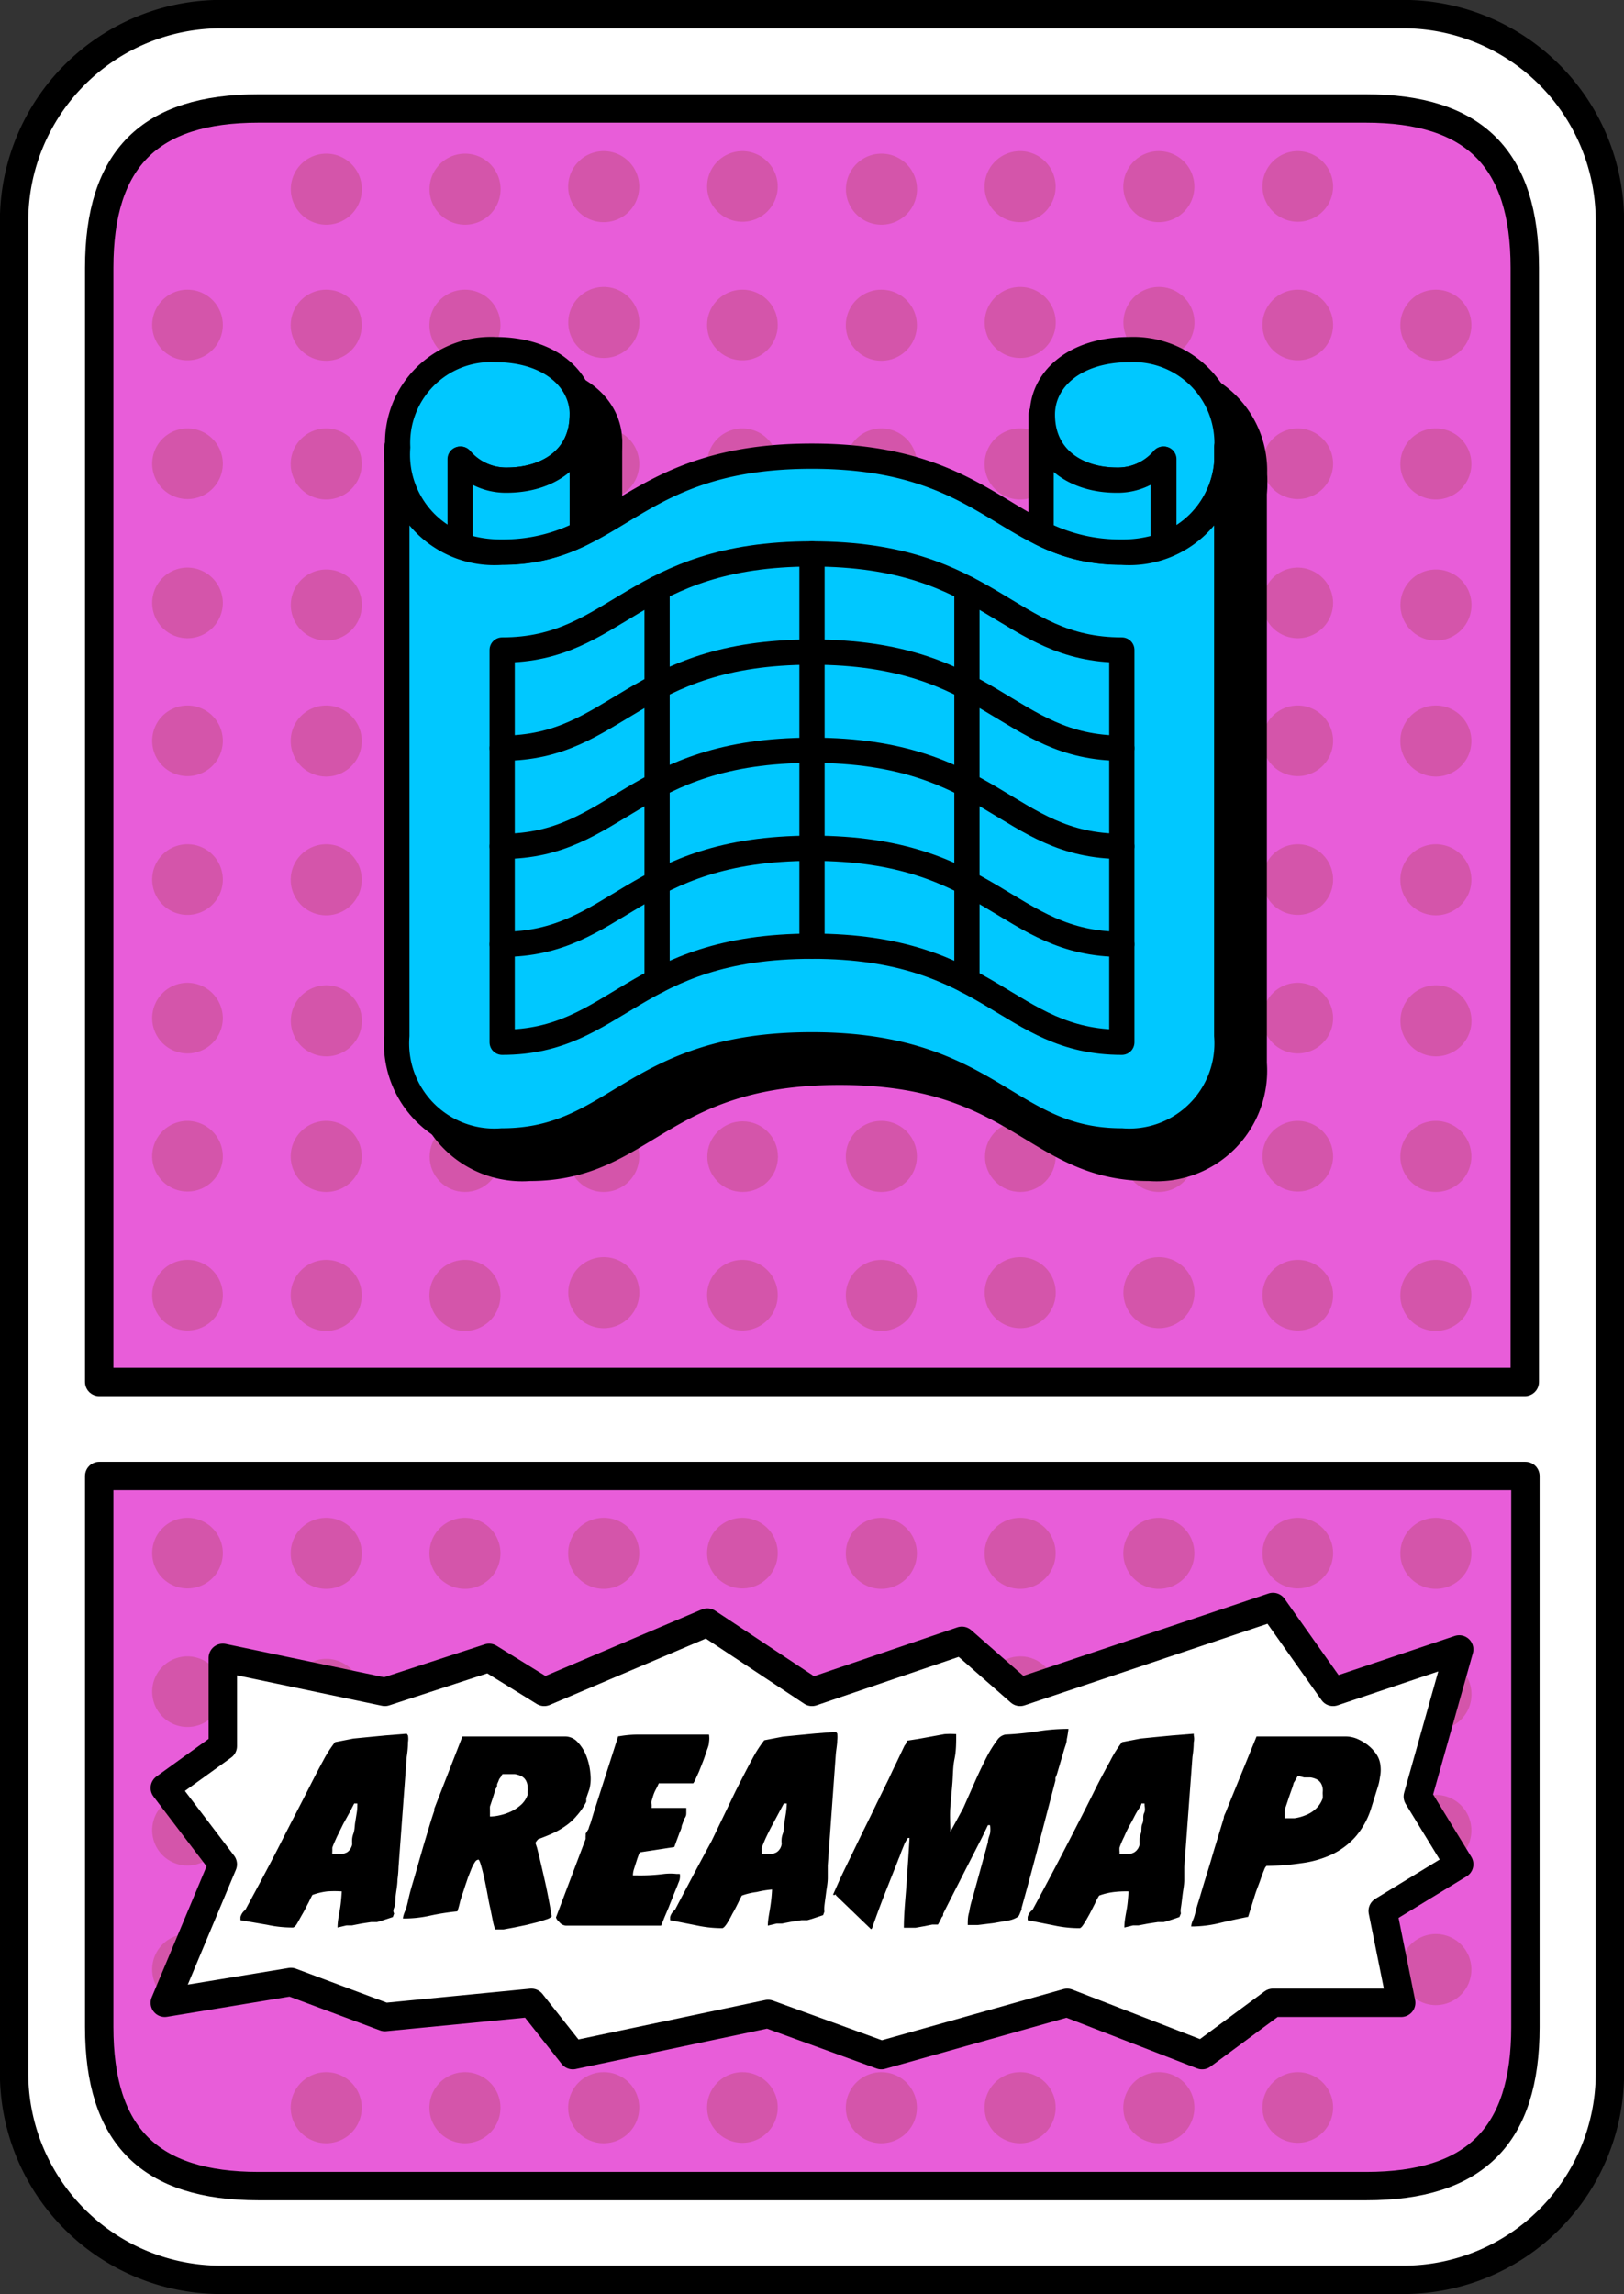 <svg xmlns="http://www.w3.org/2000/svg" width="77.26" height="109.13" viewBox="0 0 77.26 109.13"><rect x="0" y="0" width="77.26" height="109.13" fill="#333333" stroke="none"/><defs><style>.cls-1{isolation:isolate;}.cls-2,.cls-9{fill:#fff;}.cls-2,.cls-3,.cls-6,.cls-7,.cls-8,.cls-9{stroke:#000;}.cls-2{stroke-miterlimit:10;}.cls-2,.cls-3,.cls-9{stroke-width:1.35px;}.cls-3{fill:#e85dd9;}.cls-3,.cls-6,.cls-7,.cls-8,.cls-9{stroke-linecap:round;stroke-linejoin:round;}.cls-4{mix-blend-mode:multiply;opacity:0.7;}.cls-5{fill:#cc5196;}.cls-6,.cls-7,.cls-8{stroke-width:1.2px;}.cls-7{fill:#00c8ff;}.cls-8{fill:none;}</style></defs><g class="cls-1"><g id="レイヤー_2" data-name="レイヤー 2"><g id="header"><path class="cls-2" d="M66.79.67H10.48A9.85,9.85,0,0,0,.67,10.48V98.65a9.84,9.84,0,0,0,9.81,9.8H66.79a9.83,9.83,0,0,0,9.8-9.8V10.48A9.84,9.84,0,0,0,66.79.67Z"/><path class="cls-3" d="M72.54,65.74v-53c0-5.18-2.4-7.58-7.57-7.58H12.3c-5.18,0-7.58,2.4-7.58,7.58v53Z"/><path class="cls-3" d="M4.72,70.21V96.42c0,5.17,2.4,7.57,7.58,7.57H65c5.17,0,7.57-2.4,7.57-7.57V70.21Z"/><g class="cls-4"><path class="cls-5" d="M10.6,22.06a1.68,1.68,0,1,1-1.68-1.68A1.68,1.68,0,0,1,10.6,22.06Z"/><path class="cls-5" d="M10.6,28.65A1.68,1.68,0,1,1,8.92,27,1.69,1.69,0,0,1,10.6,28.65Z"/><path class="cls-5" d="M10.6,35.25a1.68,1.68,0,1,1-1.68-1.69A1.68,1.68,0,0,1,10.6,35.25Z"/><path class="cls-5" d="M10.6,41.84a1.68,1.68,0,1,1-1.68-1.68A1.68,1.68,0,0,1,10.6,41.84Z"/><path class="cls-5" d="M10.6,48.43a1.68,1.68,0,1,1-1.68-1.68A1.69,1.69,0,0,1,10.6,48.43Z"/><path class="cls-5" d="M10.6,55a1.68,1.68,0,1,1-1.68-1.68A1.69,1.69,0,0,1,10.6,55Z"/><path class="cls-5" d="M10.6,61.62a1.68,1.68,0,1,1-1.68-1.69A1.68,1.68,0,0,1,10.6,61.62Z"/><path class="cls-5" d="M10.6,80.47a1.68,1.68,0,1,1-1.68-1.68A1.69,1.69,0,0,1,10.6,80.47Z"/><path class="cls-5" d="M10.6,87.07a1.68,1.68,0,1,1-1.68-1.69A1.68,1.68,0,0,1,10.6,87.07Z"/><path class="cls-5" d="M10.6,93.66A1.68,1.68,0,1,1,8.92,92,1.68,1.68,0,0,1,10.6,93.66Z"/><path class="cls-5" d="M17.21,15.47a1.69,1.69,0,1,1-1.69-1.69A1.69,1.69,0,0,1,17.21,15.47Z"/><path class="cls-5" d="M17.21,22.06a1.69,1.69,0,1,1-1.69-1.68A1.69,1.69,0,0,1,17.21,22.06Z"/><path class="cls-5" d="M17.21,28.65a1.69,1.69,0,1,1-3.37,0,1.69,1.69,0,0,1,3.37,0Z"/><path class="cls-5" d="M17.21,35.25a1.69,1.69,0,1,1-1.69-1.69A1.69,1.69,0,0,1,17.21,35.25Z"/><path class="cls-5" d="M17.21,41.84a1.69,1.69,0,1,1-1.69-1.68A1.69,1.69,0,0,1,17.21,41.84Z"/><path class="cls-5" d="M17.21,48.43a1.69,1.69,0,1,1-3.37,0,1.69,1.69,0,0,1,3.37,0Z"/><path class="cls-5" d="M17.21,55a1.69,1.69,0,1,1-1.69-1.68A1.69,1.69,0,0,1,17.21,55Z"/><path class="cls-5" d="M17.21,61.62a1.69,1.69,0,1,1-1.69-1.69A1.69,1.69,0,0,1,17.21,61.62Z"/><path class="cls-5" d="M17.21,80.47a1.69,1.69,0,1,1-3.37,0,1.69,1.69,0,0,1,3.37,0Z"/><path class="cls-5" d="M17.21,87.07a1.69,1.69,0,1,1-1.69-1.69A1.69,1.69,0,0,1,17.21,87.07Z"/><path class="cls-5" d="M17.21,93.66A1.69,1.69,0,1,1,15.52,92,1.69,1.69,0,0,1,17.21,93.66Z"/><path class="cls-5" d="M17.21,100.26a1.69,1.69,0,1,1-1.69-1.69A1.69,1.69,0,0,1,17.21,100.26Z"/><path class="cls-5" d="M23.81,15.47a1.69,1.69,0,1,1-1.69-1.69A1.69,1.69,0,0,1,23.81,15.47Z"/><path class="cls-5" d="M23.81,22.06a1.69,1.69,0,1,1-1.69-1.68A1.69,1.69,0,0,1,23.81,22.06Z"/><path class="cls-5" d="M23.81,28.65a1.69,1.69,0,1,1-3.37,0,1.69,1.69,0,0,1,3.37,0Z"/><path class="cls-5" d="M23.81,35.25a1.69,1.69,0,1,1-1.69-1.69A1.69,1.69,0,0,1,23.81,35.25Z"/><path class="cls-5" d="M23.81,41.84a1.69,1.69,0,1,1-1.69-1.68A1.69,1.69,0,0,1,23.81,41.84Z"/><path class="cls-5" d="M23.81,48.43a1.69,1.69,0,1,1-3.37,0,1.69,1.69,0,0,1,3.37,0Z"/><circle class="cls-5" cx="22.12" cy="55.02" r="1.68"/><path class="cls-5" d="M23.81,61.62a1.69,1.69,0,1,1-1.69-1.69A1.69,1.69,0,0,1,23.81,61.62Z"/><circle class="cls-5" cx="22.12" cy="80.47" r="1.68"/><path class="cls-5" d="M23.81,87.07a1.69,1.69,0,1,1-1.69-1.69A1.69,1.69,0,0,1,23.81,87.07Z"/><path class="cls-5" d="M23.81,93.66A1.69,1.69,0,1,1,22.12,92,1.69,1.69,0,0,1,23.81,93.66Z"/><path class="cls-5" d="M23.81,100.26a1.69,1.69,0,1,1-1.69-1.69A1.69,1.69,0,0,1,23.81,100.26Z"/><path class="cls-5" d="M30.41,15.47a1.69,1.69,0,0,1-3.37,0,1.69,1.69,0,1,1,3.37,0Z"/><path class="cls-5" d="M30.41,22.06a1.69,1.69,0,1,1-1.68-1.68A1.68,1.68,0,0,1,30.41,22.06Z"/><path class="cls-5" d="M30.41,28.65A1.69,1.69,0,1,1,28.73,27,1.69,1.69,0,0,1,30.41,28.65Z"/><path class="cls-5" d="M30.41,35.25a1.69,1.69,0,1,1-1.68-1.69A1.68,1.68,0,0,1,30.41,35.25Z"/><path class="cls-5" d="M30.41,41.84a1.69,1.69,0,1,1-1.68-1.68A1.68,1.68,0,0,1,30.41,41.84Z"/><path class="cls-5" d="M30.41,48.43a1.69,1.69,0,1,1-1.68-1.68A1.69,1.69,0,0,1,30.41,48.43Z"/><path class="cls-5" d="M30.41,55a1.69,1.69,0,1,1-1.68-1.68A1.69,1.69,0,0,1,30.41,55Z"/><path class="cls-5" d="M30.41,61.62a1.69,1.69,0,0,1-3.37,0,1.69,1.69,0,1,1,3.37,0Z"/><path class="cls-5" d="M30.41,80.47a1.69,1.69,0,1,1-1.68-1.68A1.69,1.69,0,0,1,30.41,80.47Z"/><path class="cls-5" d="M30.41,87.07a1.69,1.69,0,0,1-3.37,0,1.69,1.69,0,1,1,3.37,0Z"/><path class="cls-5" d="M30.41,93.66A1.69,1.69,0,1,1,28.73,92,1.68,1.68,0,0,1,30.41,93.66Z"/><path class="cls-5" d="M30.41,100.26a1.69,1.69,0,1,1-1.68-1.69A1.68,1.68,0,0,1,30.41,100.26Z"/><path class="cls-5" d="M37,15.47a1.68,1.68,0,1,1-1.68-1.69A1.68,1.68,0,0,1,37,15.47Z"/><path class="cls-5" d="M37,22.06a1.68,1.68,0,1,1-1.68-1.68A1.68,1.68,0,0,1,37,22.06Z"/><path class="cls-5" d="M37,28.65A1.68,1.68,0,1,1,35.33,27,1.69,1.69,0,0,1,37,28.65Z"/><path class="cls-5" d="M37,35.25a1.68,1.68,0,1,1-1.68-1.69A1.68,1.68,0,0,1,37,35.25Z"/><path class="cls-5" d="M37,41.84a1.68,1.68,0,1,1-1.68-1.68A1.68,1.68,0,0,1,37,41.84Z"/><path class="cls-5" d="M37,48.43a1.68,1.68,0,1,1-1.68-1.68A1.69,1.69,0,0,1,37,48.43Z"/><circle class="cls-5" cx="35.33" cy="55.02" r="1.68"/><path class="cls-5" d="M37,61.62a1.68,1.68,0,1,1-1.68-1.69A1.68,1.68,0,0,1,37,61.62Z"/><circle class="cls-5" cx="35.33" cy="80.47" r="1.68"/><path class="cls-5" d="M37,87.07a1.68,1.68,0,1,1-1.68-1.69A1.68,1.68,0,0,1,37,87.07Z"/><path class="cls-5" d="M37,93.66A1.68,1.68,0,1,1,35.33,92,1.68,1.68,0,0,1,37,93.66Z"/><path class="cls-5" d="M37,100.26a1.68,1.68,0,1,1-1.68-1.69A1.68,1.68,0,0,1,37,100.26Z"/><path class="cls-5" d="M43.62,15.47a1.69,1.69,0,1,1-1.69-1.69A1.69,1.69,0,0,1,43.62,15.47Z"/><path class="cls-5" d="M43.62,22.06a1.69,1.69,0,1,1-1.69-1.68A1.69,1.69,0,0,1,43.62,22.06Z"/><path class="cls-5" d="M43.62,28.65a1.69,1.69,0,1,1-3.37,0,1.69,1.69,0,0,1,3.37,0Z"/><path class="cls-5" d="M43.62,35.25a1.69,1.69,0,1,1-1.69-1.69A1.69,1.69,0,0,1,43.62,35.25Z"/><path class="cls-5" d="M43.62,41.84a1.69,1.69,0,1,1-1.69-1.68A1.69,1.69,0,0,1,43.62,41.84Z"/><path class="cls-5" d="M43.62,48.43a1.69,1.69,0,1,1-3.37,0,1.69,1.69,0,0,1,3.37,0Z"/><path class="cls-5" d="M43.62,55a1.69,1.69,0,1,1-1.69-1.68A1.69,1.69,0,0,1,43.62,55Z"/><path class="cls-5" d="M43.62,61.62a1.69,1.69,0,1,1-1.69-1.69A1.69,1.69,0,0,1,43.62,61.62Z"/><path class="cls-5" d="M43.62,80.47a1.69,1.69,0,1,1-3.37,0,1.69,1.69,0,0,1,3.37,0Z"/><path class="cls-5" d="M43.62,87.07a1.69,1.69,0,1,1-1.69-1.69A1.69,1.69,0,0,1,43.62,87.07Z"/><path class="cls-5" d="M43.62,93.66A1.69,1.69,0,1,1,41.93,92,1.69,1.69,0,0,1,43.62,93.66Z"/><path class="cls-5" d="M43.62,100.26a1.69,1.69,0,1,1-1.69-1.69A1.69,1.69,0,0,1,43.62,100.26Z"/><path class="cls-5" d="M50.22,15.47a1.69,1.69,0,0,1-3.37,0,1.69,1.69,0,1,1,3.37,0Z"/><path class="cls-5" d="M50.22,22.06a1.69,1.69,0,1,1-1.68-1.68A1.68,1.68,0,0,1,50.22,22.06Z"/><path class="cls-5" d="M50.22,28.65A1.69,1.69,0,1,1,48.54,27,1.69,1.69,0,0,1,50.22,28.65Z"/><path class="cls-5" d="M50.22,35.25a1.69,1.69,0,1,1-1.68-1.69A1.68,1.68,0,0,1,50.22,35.25Z"/><path class="cls-5" d="M50.22,41.84a1.69,1.69,0,1,1-1.68-1.68A1.68,1.68,0,0,1,50.22,41.84Z"/><path class="cls-5" d="M50.22,48.43a1.69,1.69,0,1,1-1.68-1.68A1.69,1.69,0,0,1,50.22,48.43Z"/><circle class="cls-5" cx="48.54" cy="55.02" r="1.68"/><path class="cls-5" d="M50.22,61.62a1.69,1.69,0,0,1-3.37,0,1.69,1.69,0,1,1,3.37,0Z"/><circle class="cls-5" cx="48.54" cy="80.47" r="1.68"/><path class="cls-5" d="M50.22,87.07a1.69,1.69,0,0,1-3.37,0,1.69,1.69,0,1,1,3.37,0Z"/><path class="cls-5" d="M50.22,93.66A1.69,1.69,0,1,1,48.54,92,1.68,1.68,0,0,1,50.22,93.66Z"/><path class="cls-5" d="M50.22,100.26a1.69,1.69,0,1,1-1.68-1.69A1.68,1.68,0,0,1,50.22,100.26Z"/><path class="cls-5" d="M56.82,15.47a1.69,1.69,0,0,1-3.37,0,1.69,1.69,0,1,1,3.37,0Z"/><path class="cls-5" d="M56.82,22.06a1.69,1.69,0,1,1-1.68-1.68A1.68,1.68,0,0,1,56.82,22.06Z"/><path class="cls-5" d="M56.82,28.65A1.69,1.69,0,1,1,55.14,27,1.69,1.69,0,0,1,56.82,28.65Z"/><path class="cls-5" d="M56.82,35.25a1.69,1.69,0,1,1-1.68-1.69A1.68,1.68,0,0,1,56.82,35.25Z"/><path class="cls-5" d="M56.82,41.84a1.69,1.69,0,1,1-1.68-1.68A1.68,1.68,0,0,1,56.82,41.84Z"/><path class="cls-5" d="M56.82,48.43a1.69,1.69,0,1,1-1.68-1.68A1.69,1.69,0,0,1,56.82,48.43Z"/><path class="cls-5" d="M56.82,55a1.69,1.69,0,1,1-1.68-1.68A1.69,1.69,0,0,1,56.82,55Z"/><path class="cls-5" d="M56.82,61.62a1.69,1.69,0,0,1-3.37,0,1.69,1.69,0,1,1,3.37,0Z"/><path class="cls-5" d="M56.82,80.47a1.69,1.69,0,1,1-1.68-1.68A1.69,1.69,0,0,1,56.82,80.47Z"/><path class="cls-5" d="M56.82,87.07a1.69,1.69,0,0,1-3.37,0,1.69,1.69,0,1,1,3.37,0Z"/><path class="cls-5" d="M56.82,93.66A1.69,1.69,0,1,1,55.14,92,1.68,1.68,0,0,1,56.82,93.66Z"/><path class="cls-5" d="M56.82,100.26a1.69,1.69,0,1,1-1.68-1.69A1.68,1.68,0,0,1,56.82,100.26Z"/><path class="cls-5" d="M63.42,15.47a1.68,1.68,0,1,1-1.68-1.69A1.68,1.68,0,0,1,63.42,15.47Z"/><path class="cls-5" d="M63.42,22.06a1.68,1.68,0,1,1-1.68-1.68A1.68,1.68,0,0,1,63.42,22.06Z"/><path class="cls-5" d="M63.42,28.65A1.68,1.68,0,1,1,61.74,27,1.69,1.69,0,0,1,63.42,28.65Z"/><path class="cls-5" d="M63.42,35.25a1.68,1.68,0,1,1-1.68-1.69A1.68,1.68,0,0,1,63.42,35.25Z"/><path class="cls-5" d="M63.42,41.84a1.68,1.68,0,1,1-1.68-1.68A1.68,1.68,0,0,1,63.42,41.84Z"/><path class="cls-5" d="M63.42,48.43a1.68,1.68,0,1,1-1.68-1.68A1.69,1.69,0,0,1,63.42,48.43Z"/><path class="cls-5" d="M63.42,55a1.68,1.68,0,1,1-1.68-1.68A1.69,1.69,0,0,1,63.42,55Z"/><path class="cls-5" d="M63.42,61.62a1.68,1.68,0,1,1-1.68-1.69A1.68,1.68,0,0,1,63.42,61.62Z"/><path class="cls-5" d="M63.42,80.47a1.68,1.68,0,1,1-1.68-1.68A1.69,1.69,0,0,1,63.42,80.47Z"/><path class="cls-5" d="M63.42,87.07a1.68,1.68,0,1,1-1.68-1.69A1.68,1.68,0,0,1,63.42,87.07Z"/><path class="cls-5" d="M63.42,93.66A1.68,1.68,0,1,1,61.74,92,1.68,1.68,0,0,1,63.42,93.66Z"/><path class="cls-5" d="M63.42,100.26a1.68,1.68,0,1,1-1.68-1.69A1.68,1.68,0,0,1,63.42,100.26Z"/><path class="cls-5" d="M70,22.06a1.69,1.69,0,1,1-1.69-1.68A1.69,1.69,0,0,1,70,22.06Z"/><path class="cls-5" d="M10.6,15.47a1.68,1.68,0,1,1-1.68-1.69A1.68,1.68,0,0,1,10.6,15.47Z"/><path class="cls-5" d="M17.21,8.87a1.69,1.69,0,1,1-3.37,0,1.69,1.69,0,0,1,3.37,0Z"/><path class="cls-5" d="M23.81,8.87a1.69,1.69,0,1,1-3.37,0,1.69,1.69,0,0,1,3.37,0Z"/><path class="cls-5" d="M30.41,8.87a1.69,1.69,0,1,1-1.68-1.68A1.69,1.69,0,0,1,30.41,8.87Z"/><path class="cls-5" d="M37,8.87a1.68,1.68,0,1,1-1.68-1.68A1.69,1.69,0,0,1,37,8.87Z"/><path class="cls-5" d="M43.62,8.87a1.69,1.69,0,1,1-3.37,0,1.69,1.69,0,0,1,3.37,0Z"/><path class="cls-5" d="M50.22,8.87a1.69,1.69,0,1,1-1.68-1.68A1.69,1.69,0,0,1,50.22,8.87Z"/><path class="cls-5" d="M56.82,8.87a1.69,1.69,0,1,1-1.68-1.68A1.69,1.69,0,0,1,56.82,8.87Z"/><path class="cls-5" d="M63.42,8.87a1.68,1.68,0,1,1-1.68-1.68A1.69,1.69,0,0,1,63.42,8.87Z"/><path class="cls-5" d="M70,15.47a1.69,1.69,0,1,1-1.69-1.69A1.69,1.69,0,0,1,70,15.47Z"/><path class="cls-5" d="M70,28.65a1.69,1.69,0,1,1-3.37,0,1.69,1.69,0,0,1,3.37,0Z"/><path class="cls-5" d="M70,35.25a1.69,1.69,0,1,1-1.69-1.69A1.69,1.69,0,0,1,70,35.25Z"/><path class="cls-5" d="M70,41.84a1.69,1.69,0,1,1-1.69-1.68A1.69,1.69,0,0,1,70,41.84Z"/><path class="cls-5" d="M70,48.43a1.69,1.69,0,1,1-3.37,0,1.69,1.69,0,0,1,3.37,0Z"/><path class="cls-5" d="M70,55a1.69,1.69,0,1,1-1.69-1.68A1.69,1.69,0,0,1,70,55Z"/><path class="cls-5" d="M70,61.62a1.69,1.69,0,1,1-1.69-1.69A1.69,1.69,0,0,1,70,61.62Z"/><path class="cls-5" d="M70,80.47a1.69,1.69,0,1,1-3.37,0,1.69,1.69,0,0,1,3.37,0Z"/><path class="cls-5" d="M70,87.07a1.69,1.69,0,1,1-1.69-1.69A1.69,1.69,0,0,1,70,87.07Z"/><path class="cls-5" d="M10.6,73.88A1.68,1.68,0,1,1,8.92,72.2,1.68,1.68,0,0,1,10.6,73.88Z"/><path class="cls-5" d="M17.21,73.88a1.69,1.69,0,1,1-1.69-1.68A1.69,1.69,0,0,1,17.21,73.88Z"/><path class="cls-5" d="M23.81,73.88a1.69,1.69,0,1,1-1.69-1.68A1.69,1.69,0,0,1,23.81,73.88Z"/><path class="cls-5" d="M30.41,73.88a1.69,1.69,0,1,1-1.68-1.68A1.68,1.68,0,0,1,30.41,73.88Z"/><path class="cls-5" d="M37,73.88a1.68,1.68,0,1,1-1.68-1.68A1.68,1.68,0,0,1,37,73.88Z"/><path class="cls-5" d="M43.62,73.88a1.69,1.69,0,1,1-1.69-1.68A1.69,1.69,0,0,1,43.62,73.88Z"/><path class="cls-5" d="M50.22,73.88a1.69,1.69,0,1,1-1.68-1.68A1.68,1.68,0,0,1,50.22,73.88Z"/><path class="cls-5" d="M56.82,73.88a1.69,1.69,0,1,1-1.68-1.68A1.68,1.68,0,0,1,56.82,73.88Z"/><path class="cls-5" d="M63.42,73.88a1.68,1.68,0,1,1-1.68-1.68A1.68,1.68,0,0,1,63.42,73.88Z"/><path class="cls-5" d="M70,73.88a1.69,1.69,0,1,1-1.69-1.68A1.69,1.69,0,0,1,70,73.88Z"/><path class="cls-5" d="M70,93.66A1.69,1.69,0,1,1,68.34,92,1.69,1.69,0,0,1,70,93.66Z"/></g><path class="cls-6" d="M29,21c0,2.13-1.7,3.13-3.56,3.13a2.88,2.88,0,0,1-2.21-1v4.09a4.59,4.59,0,0,1-3-4.66,4.44,4.44,0,0,1,4.64-4.65C27.49,17.94,29,19.38,29,21Z"/><path class="cls-6" d="M59.68,22.59a4.58,4.58,0,0,1-3,4.66V23.16a2.88,2.88,0,0,1-2.21,1c-1.85,0-3.56-1-3.56-3.13,0-1.65,1.51-3.09,4.14-3.09A4.45,4.45,0,0,1,59.68,22.59Z"/><path class="cls-6" d="M59.67,50.58a4.66,4.66,0,0,1-5,5c-5.48,0-6.19-4.57-14.73-4.57s-9.25,4.57-14.74,4.57a4.66,4.66,0,0,1-5-5v-28a4.66,4.66,0,0,0,5,5c5.49,0,6.2-4.57,14.74-4.57s9.25,4.57,14.73,4.57a4.66,4.66,0,0,0,5-5Z"/><path class="cls-6" d="M29,21v5.64a8.17,8.17,0,0,1-3.8.9,5.81,5.81,0,0,1-2-.32V23.16a2.88,2.88,0,0,0,2.21,1C27.3,24.16,29,23.16,29,21Z"/><path class="cls-6" d="M56.64,23.16v4.09a5.75,5.75,0,0,1-2,.32,8.21,8.21,0,0,1-3.81-.9V21c0,2.13,1.71,3.13,3.56,3.13A2.88,2.88,0,0,0,56.64,23.16Z"/><path class="cls-6" d="M54.67,50.89V32.23h0c-5.48,0-6.19-4.56-14.73-4.56s-9.25,4.56-14.74,4.56h0V50.89c5.49,0,6.2-4.56,14.74-4.56S49.19,50.89,54.67,50.89Z"/><path class="cls-6" d="M25.2,36.9c5.49,0,6.2-4.57,14.74-4.57s9.25,4.57,14.73,4.57"/><path class="cls-6" d="M25.2,41.56c5.49,0,6.2-4.56,14.74-4.56s9.25,4.56,14.73,4.56"/><path class="cls-6" d="M25.2,46.23c5.49,0,6.2-4.57,14.74-4.57s9.25,4.57,14.73,4.57"/><line class="cls-6" x1="39.94" y1="27.67" x2="39.94" y2="46.33"/><line class="cls-6" x1="32.57" y1="29.31" x2="32.57" y2="47.97"/><line class="cls-6" x1="47.31" y1="29.31" x2="47.31" y2="47.97"/><path class="cls-7" d="M27.7,19.72c0,2.12-1.71,3.12-3.57,3.12a2.85,2.85,0,0,1-2.21-1v4.1a4.59,4.59,0,0,1-3-4.66,4.44,4.44,0,0,1,4.65-4.65C26.18,16.63,27.7,18.07,27.7,19.72Z"/><path class="cls-7" d="M58.37,21.28a4.59,4.59,0,0,1-3,4.66v-4.1a2.85,2.85,0,0,1-2.21,1c-1.86,0-3.57-1-3.57-3.12,0-1.65,1.51-3.09,4.15-3.09A4.45,4.45,0,0,1,58.37,21.28Z"/><path class="cls-7" d="M58.36,49.27a4.65,4.65,0,0,1-5,5c-5.49,0-6.2-4.57-14.74-4.57s-9.24,4.57-14.74,4.57a4.65,4.65,0,0,1-5-5v-28a4.65,4.65,0,0,0,5,5c5.5,0,6.2-4.57,14.74-4.57s9.25,4.57,14.74,4.57a4.65,4.65,0,0,0,5-5Z"/><path class="cls-7" d="M27.7,19.72v5.64a8.24,8.24,0,0,1-3.81.9,5.9,5.9,0,0,1-2-.32v-4.1a2.85,2.85,0,0,0,2.21,1C26,22.84,27.7,21.84,27.7,19.72Z"/><path class="cls-7" d="M55.34,21.84v4.1a5.86,5.86,0,0,1-2,.32,8.24,8.24,0,0,1-3.81-.9V19.72c0,2.12,1.71,3.12,3.57,3.12A2.85,2.85,0,0,0,55.34,21.84Z"/><path class="cls-8" d="M53.37,49.58V30.92h0c-5.49,0-6.2-4.57-14.74-4.57s-9.24,4.57-14.74,4.57h0V49.58c5.5,0,6.2-4.57,14.74-4.57S47.88,49.58,53.37,49.58Z"/><path class="cls-8" d="M23.89,35.59c5.5,0,6.2-4.57,14.74-4.57s9.25,4.57,14.74,4.57"/><path class="cls-8" d="M23.89,40.26c5.5,0,6.2-4.57,14.74-4.57s9.25,4.57,14.74,4.57"/><path class="cls-8" d="M23.89,44.92c5.5,0,6.2-4.57,14.74-4.57s9.25,4.57,14.74,4.57"/><line class="cls-7" x1="38.63" y1="26.35" x2="38.63" y2="45.01"/><line class="cls-7" x1="31.26" y1="28" x2="31.26" y2="46.66"/><line class="cls-7" x1="46" y1="28" x2="46" y2="46.66"/><polygon class="cls-9" points="10.6 78.86 18.31 80.48 23.27 78.86 25.89 80.48 33.65 77.18 38.63 80.48 45.76 78.05 48.53 80.48 60.56 76.44 63.42 80.48 69.42 78.46 67.45 85.46 69.42 88.68 65.78 90.9 66.66 95.27 60.56 95.27 57.19 97.76 50.77 95.27 41.93 97.76 36.54 95.8 27.25 97.76 25.28 95.27 18.31 95.95 13.84 94.28 7.84 95.27 10.6 88.68 7.84 85.05 10.6 83.06 10.6 78.86"/><path d="M11.44,91.34a.08.08,0,0,0,0,0v0c0-.08,0-.11,0-.09s0-.06,0-.06a.62.62,0,0,1,.23-.34c.69-1.27,1.27-2.36,1.73-3.27s.86-1.67,1.18-2.3.58-1.14.79-1.52a5.8,5.8,0,0,1,.57-.89l.87-.17.71-.07.83-.08,1-.08.06.08a1,1,0,0,1,0,.33q0,.3-.06.69l-.39,5.25a5.36,5.36,0,0,1-.05.59c0,.24-.05.48-.08.72s0,.44-.08.62,0,.26,0,.27l-.06.17-.3.1-.25.08-.2.06-.28,0-.46.07-.46.09-.26,0-.42.1c0-.29.06-.58.11-.86s.07-.56.09-.86a4.93,4.93,0,0,0-.69,0,3.14,3.14,0,0,0-.71.17q-.06.11-.18.36c-.09.16-.17.34-.27.51s-.19.34-.27.48-.16.2-.21.2a5.69,5.69,0,0,1-1.22-.13ZM17,85.79h-.15l-.21.41-.31.56-.3.61c-.09.2-.17.37-.22.52l0,.16a.68.68,0,0,0,0,.14h.37a.65.65,0,0,0,.35-.09.61.61,0,0,0,.22-.34.5.5,0,0,0,0-.14c0-.11,0-.23.06-.39s.06-.32.08-.49l.08-.5C17,86.07,17,85.92,17,85.79Z"/><path d="M22.76,88.46a.22.22,0,0,0-.16.11,1.85,1.85,0,0,0-.17.32l-.17.43c-.05.16-.11.32-.16.48s-.15.44-.21.65a4.55,4.55,0,0,1-.13.47,11.33,11.33,0,0,0-1.28.2,5.72,5.72,0,0,1-1.31.14s0-.12.1-.35.14-.51.23-.86.21-.71.32-1.12l.34-1.18.3-1c.09-.29.16-.5.2-.61l0-.1L22,82.6l1.64,0,1.15,0,.77,0h1.32a.81.81,0,0,1,.62.29,2,2,0,0,1,.41.68,3,3,0,0,1,.18.83,2,2,0,0,1-.05.71l-.15.43a.62.62,0,0,1,0,.1.64.64,0,0,1,0,.07,3.15,3.15,0,0,1-.46.67,2.65,2.65,0,0,1-.53.48,3.7,3.7,0,0,1-.61.35c-.22.1-.45.19-.69.28l-.06.07-.07.1.08.24c.14.55.26,1.08.38,1.61s.22,1.08.32,1.65a.56.56,0,0,1-.22.13l-.44.14-.56.14-.58.12-.49.09-.29,0h-.11a2.28,2.28,0,0,1-.11-.39l-.13-.64c-.06-.25-.1-.5-.15-.76s-.1-.51-.15-.73-.1-.4-.14-.54S22.79,88.46,22.76,88.46Zm1.15-4.06a.09.09,0,0,0-.05.08l-.09.12a.41.41,0,0,0-.05.11h0l-.07.16c0,.07,0,.14-.07.22l-.14.45-.13.39a1.24,1.24,0,0,0,0,.16v.32a2.23,2.23,0,0,0,.47-.06,2.55,2.55,0,0,0,.53-.18,2,2,0,0,0,.48-.32,1.14,1.14,0,0,0,.31-.47c0-.07,0-.13,0-.18a.4.4,0,0,0,0-.15.65.65,0,0,0-.09-.37.53.53,0,0,0-.22-.2,1.32,1.32,0,0,0-.3-.09h-.58Z"/><path d="M26.45,91.21l1.41-3.73s0-.06,0-.13a.49.49,0,0,0,0-.12L28,87a1.61,1.61,0,0,1,.09-.26l.16-.53,1.16-3.62a.11.11,0,0,0,.05,0s0,0,0,0a5.56,5.56,0,0,1,.83-.08h3.44a1.09,1.09,0,0,1,0,.36c0,.16-.09.34-.15.53s-.1.3-.16.45l-.17.43-.16.35a1,1,0,0,1-.11.2l-.11,0-.16,0-.27,0-.42,0-.42,0h-.26a2.89,2.89,0,0,1-.15.31,1.86,1.86,0,0,0-.15.4.92.92,0,0,0-.05.2A1,1,0,0,1,31,86h1.65c0,.06,0,.13,0,.22s0,.17-.09.29l-.13.35c0,.14-.09.27-.13.4l-.13.35-.09.25-1.63.25s0,0-.05.08l-.08.22-.16.5a1,1,0,0,0-.05.3h.19a8.86,8.86,0,0,0,1.29-.07,2.69,2.69,0,0,1,.6,0l.15,0a.55.55,0,0,1,0,.22c0,.08-.06.18-.1.3l-.2.49c-.07.19-.15.37-.22.56l-.22.52c-.06.16-.11.28-.15.37l-.41,0-.64,0-.75,0-.74,0-.63,0h-1.3a.44.44,0,0,1-.38-.18A.47.47,0,0,1,26.45,91.21Z"/><path d="M31.88,91.34v0a.07.07,0,0,1,0,0c0-.08,0-.11,0-.09s0-.06,0-.06a.62.62,0,0,1,.23-.34q1-1.91,1.74-3.27L35,85.19c.32-.63.58-1.14.79-1.52a5.8,5.8,0,0,1,.57-.89l.88-.17.7-.07.83-.08,1-.08.06.08a1.25,1.25,0,0,1,0,.33c0,.2-.05.43-.07.69l-.38,5.25c0,.15,0,.34,0,.59s-.05.48-.08.72-.06.44-.08.62,0,.26,0,.27l-.06.17-.3.1-.24.08-.21.06-.28,0-.46.07-.46.09-.26,0-.42.1c0-.29.07-.58.11-.86a7.81,7.81,0,0,0,.09-.86A4.93,4.93,0,0,0,36,90a3.27,3.27,0,0,0-.71.17q-.06.11-.18.36c-.08.16-.17.34-.27.51a5.15,5.15,0,0,1-.27.48c-.09.13-.16.2-.21.2a5.76,5.76,0,0,1-1.22-.13Zm5.55-5.55h-.14l-.22.41-.3.56c-.11.2-.21.4-.31.61s-.16.37-.22.52l0,.16s0,.09,0,.14h.37a.63.63,0,0,0,.35-.09.56.56,0,0,0,.22-.34.33.33,0,0,0,0-.14c0-.11,0-.23.06-.39s.05-.32.07-.49l.08-.5A4.4,4.4,0,0,0,37.43,85.79Z"/><path d="M39.63,90.13l0,0,.28-.63c.14-.31.31-.66.51-1.07l.64-1.32c.23-.46.45-.91.65-1.33l.57-1.16c.16-.35.28-.6.36-.76l.39-.82.06-.08.07-.16.57-.09.6-.11.6-.11a3.69,3.69,0,0,1,.56,0c0,.4,0,.8-.08,1.18s-.07.76-.1,1.14-.07.77-.1,1.15,0,.78,0,1.18l.62-1.14.61-1.38c.19-.42.37-.79.53-1.1a5.59,5.59,0,0,1,.46-.73.61.61,0,0,1,.4-.28,14.3,14.3,0,0,0,1.51-.15,9.17,9.17,0,0,1,1.49-.12,4.71,4.71,0,0,1-.08.5c0,.17-.09.35-.14.54l-.32,1.09a1.68,1.68,0,0,1-.08.2l0,.13-.8,3.06c-.26,1-.53,2-.81,3v.07l-.08.19a.47.47,0,0,1-.08.15,1.19,1.19,0,0,1-.44.18l-.74.13-.74.09-.48,0c0-.21,0-.41.07-.62a3.6,3.6,0,0,1,.15-.63L47,87.63c0-.14.06-.27.1-.41a1.37,1.37,0,0,0,0-.4H47l-.28.58-.88,1.72-.86,1.69-.11.22c0,.06,0,.12-.07.17a1,1,0,0,1-.07.15,2.19,2.19,0,0,1-.11.2l-.27,0-.4.08-.39.07-.27,0s0,0-.11,0H43c0-.7.08-1.41.13-2.14s.1-1.43.14-2.13h-.08s0,0-.08.13-.09.18-.14.3-.1.24-.14.36-.09.21-.11.28l-.63,1.59c-.21.54-.41,1.08-.59,1.6a.14.14,0,0,1-.06.08l0,0,0,0-1.67-1.61,0-.05s0,0,0,0A.13.13,0,0,1,39.63,90.13Z"/><path d="M48.89,91.34v0a.43.43,0,0,1,0,0q0-.12,0-.09s0-.06,0-.06a.62.62,0,0,1,.23-.34c.69-1.27,1.26-2.36,1.73-3.27s.86-1.67,1.17-2.3.59-1.14.8-1.52a5.17,5.17,0,0,1,.56-.89l.88-.17.7-.07.83-.08,1-.08,0,.08a.7.7,0,0,1,0,.33q0,.3-.06.69l-.39,5.25c0,.15,0,.34,0,.59s-.05.48-.08.72-.05.44-.08.62,0,.26,0,.27l-.07.17-.29.1-.25.08-.2.06-.28,0-.46.07-.47.09-.26,0-.41.1c0-.29.06-.58.11-.86s.07-.56.09-.86A4.93,4.93,0,0,0,53,90a3.14,3.14,0,0,0-.71.17,2.65,2.65,0,0,0-.19.36l-.26.51c-.1.18-.19.34-.28.48s-.15.2-.2.2a5.69,5.69,0,0,1-1.22-.13Zm5.56-5.55H54.3c0,.1-.12.24-.22.41s-.19.37-.3.56-.21.4-.3.61a4,4,0,0,0-.22.52,1.24,1.24,0,0,0,0,.16.68.68,0,0,1,0,.14h.38a.59.59,0,0,0,.34-.09.57.57,0,0,0,.23-.34.5.5,0,0,0,0-.14c0-.11,0-.23.06-.39s0-.32.08-.49,0-.33.08-.5S54.44,85.92,54.45,85.79Z"/><path d="M59.78,82.6l.48,0,.42,0,.35,0h3a1.48,1.48,0,0,1,.53.11,2.5,2.5,0,0,1,.5.29,2,2,0,0,1,.38.39,1.14,1.14,0,0,1,.21.45,1.71,1.71,0,0,1,0,.7,2.68,2.68,0,0,1-.12.52l-.29.93a3.81,3.81,0,0,1-.77,1.4,3.59,3.59,0,0,1-1.14.84,4.94,4.94,0,0,1-1.43.4,12.26,12.26,0,0,1-1.65.13.48.48,0,0,0-.11.19c-.05.12-.11.27-.17.45s-.14.37-.21.57-.13.41-.19.6l-.19.61c-.46.09-.92.19-1.37.3a5.7,5.7,0,0,1-1.34.16s0-.12.09-.32.13-.47.23-.78.2-.67.32-1.06.24-.77.35-1.15.22-.73.32-1.06l.24-.79c0-.12.09-.24.13-.37Zm2,1.88s-.06,0-.08.07l-.08.14a1.15,1.15,0,0,1-.07.11l-.06.21q-.1.27-.21.6c-.07.22-.13.38-.16.48v.09l0,.31.46,0a2.12,2.12,0,0,0,.52-.14,1.5,1.5,0,0,0,.48-.29,1.26,1.26,0,0,0,.35-.53v0l0-.14a1.1,1.1,0,0,1,0-.18.66.66,0,0,0-.08-.37.5.5,0,0,0-.21-.2,1,1,0,0,0-.29-.09l-.31,0Z"/></g></g></g></svg>